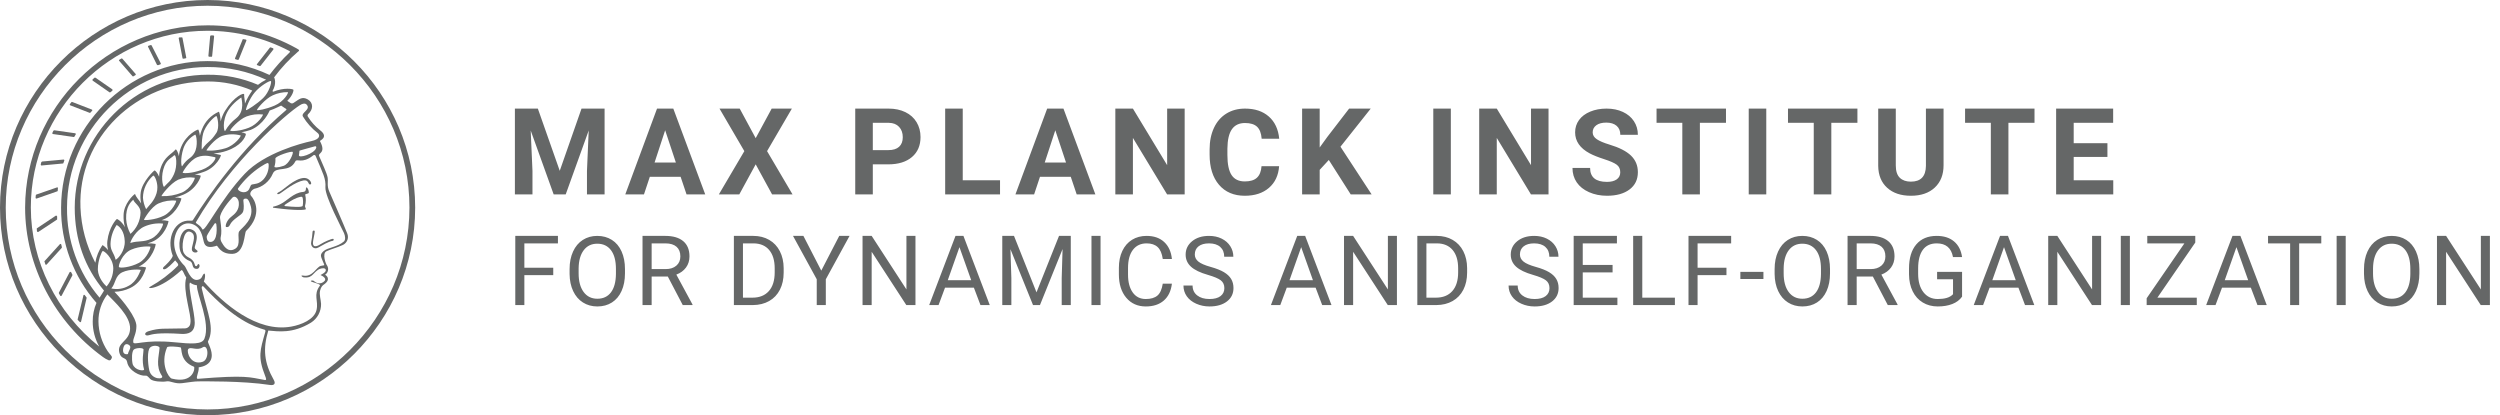<?xml version="1.0" encoding="UTF-8" standalone="no"?>
<!DOCTYPE svg PUBLIC "-//W3C//DTD SVG 1.1//EN" "http://www.w3.org/Graphics/SVG/1.1/DTD/svg11.dtd">
<svg width="100%" height="100%" viewBox="0 0 1807 300" version="1.1" xmlns="http://www.w3.org/2000/svg" xmlns:xlink="http://www.w3.org/1999/xlink" xml:space="preserve" xmlns:serif="http://www.serif.com/" style="fill-rule:evenodd;clip-rule:evenodd;stroke-linejoin:round;stroke-miterlimit:2;">
    <rect id="ArtBoard1" x="0" y="0" width="1806.3" height="300" style="fill:none;"/>
    <clipPath id="_clip1">
        <rect id="ArtBoard11" serif:id="ArtBoard1" x="0" y="0" width="1806.3" height="300"/>
    </clipPath>
    <g clip-path="url(#_clip1)">
        <g transform="matrix(1.429,0,0,1.429,0,0)">
            <path d="M105,0C47.399,0 -0,47.399 0,105C0,162.601 47.399,210 105,210C162.601,210 210,162.601 210,105C209.945,47.419 162.581,0.055 105,-0ZM105,207.1C48.99,207.1 2.9,161.01 2.9,105C2.9,48.99 48.99,2.9 105,2.9C161.01,2.9 207.1,48.99 207.1,105C207.045,160.99 160.99,207.045 105,207.1Z" style="fill:rgb(101,103,103);fill-rule:nonzero;"/>
            <path d="M166.6,97C165.2,93.9 166.1,91.9 165.7,89.7C165.3,87.5 163,82.7 161.4,78.9C160.7,77.2 165.2,77.6 161.8,71.3C161.8,71.1 166.5,69.3 161.8,65.8C159.432,63.926 157.402,61.66 155.8,59.1C155.481,58.727 155.481,58.173 155.8,57.8C158.5,55.4 158.6,52 155.7,50.3C152.8,48.6 151.2,50.3 149,51.7C148.3,52.2 147.9,52.5 147.1,52.2L145.3,51C148,48.4 148.6,45.8 148.4,45.4C148.2,45 143.8,44.1 138.2,46.4L137.8,46.1C140.1,42.2 138.8,39.4 138.7,39.2L138.6,39.2C142.221,34.315 146.381,29.854 151,25.9L151.1,25.9C151.3,25.6 151.4,25.3 150.9,25L149.9,24.4C136.192,16.801 120.773,12.813 105.1,12.813C54.491,12.813 12.817,54.391 12.7,105C12.7,134.5 27.7,162.9 52.1,180.6C52.966,181.243 53.906,181.78 54.9,182.2C55.275,182.338 55.697,182.262 56,182L56.3,181.5C56.514,181.292 56.625,180.998 56.6,180.7C56.6,180 55.7,179.4 54.5,177.7C51.5,173.231 49.866,167.983 49.8,162.6C49.726,157.66 51.311,152.834 54.3,148.9C58,152.8 66,159.8 65.8,166.3C65.6,172.8 58.9,173.1 60.4,178.5C61.3,181.9 63.8,180.5 64.3,183.1C65,187.5 71,190.4 73.6,190C74.3,189.9 74.8,190.4 76,191.7C77.2,193 82.2,193.3 84.2,192.9C86.2,192.5 88.3,194.3 92.2,193.8C96.1,193.3 98.3,192.9 100.4,192.9C102.5,192.9 122.9,192.6 136.4,194.7C138.8,195.1 139.5,194 138.5,192.2C133.6,183.6 132.9,176.4 135.7,167.2C140.7,167.6 147.9,168.9 157.3,163.2C160.538,161.143 162.475,157.535 162.4,153.7C162.3,151.6 161.4,149 161.9,147C162.4,145 163.2,144.3 164,143.8C167.6,141.2 165,139.2 164.4,139C165.938,138.021 166.429,135.969 165.5,134.4C164.8,133.7 162.8,128.2 165.1,127.1C167.4,126 170.4,125.3 173.2,124C174.886,123.308 175.992,121.659 175.992,119.837C175.992,119.204 175.858,118.578 175.6,118C174.2,114.4 166.8,97.4 166.6,97ZM64.7,179.1C64,179.3 61.8,179.4 62.3,176.4C62.8,173.4 64.6,173.8 65.6,174.8C66.6,175.8 64.9,177.6 64.7,179.1ZM151.7,53.2C152.9,52.4 154.2,52.1 155,52.8C157.6,55.4 152.1,56.9 153.2,58.9C155.161,62.138 157.704,64.986 160.7,67.3C161.9,68.3 162.1,70.4 157.4,71.4C152.7,72.4 133.8,77.3 123.8,87.9C111.3,101.1 103.4,118.2 102.3,115.9C101.2,113.6 98.7,113.1 99.1,112.4C117,81.6 145.1,57.3 151.7,53.2ZM159.9,74.9C158.9,77.8 150.8,80.4 151.2,78.4C151.6,76.4 151.2,76.2 151.8,76.1C152.4,76 155.3,75 159.3,74C159.7,73.9 160.2,74.1 159.9,74.9ZM139.3,80.2C139.1,79 147.8,76.1 148.1,76.9C148.4,77.7 146.3,82.9 143.4,83.9C140.5,84.9 138.7,84.8 138.8,84.3C139.224,82.977 139.394,81.586 139.3,80.2ZM119,125.8C115,128.3 112.8,123.6 112.2,122.7C111.582,121.793 111.398,120.656 111.7,119.6C112,118.2 112.2,116.3 111.3,110.3C110.9,107.6 116.3,101.1 117.6,99.9C118.9,98.7 120.7,100.5 120.8,102.5C121.1,106.1 119,108.1 116.9,109.7C114.8,111.3 113.8,114.1 114.3,114.8C115.068,115.067 115.92,114.663 116.2,113.9C117.7,110.6 122.2,109 122.9,107.2C123.6,105.4 123.2,102.8 123.1,101.6C123,100.4 124,100.4 124.7,100.5C125.4,100.6 126.1,101.9 126.5,103.2C129.4,110.7 122.2,115.2 121,117C119.8,118.8 122.1,123.9 119,125.8ZM125.1,96.7C122.9,98.2 119.8,96.2 120.4,95.3C123.528,90.96 127.426,87.232 131.9,84.3C135.3,82.2 135.7,82 135.9,83.2C136.037,85.941 135.105,88.632 133.3,90.7C131,93.2 128.7,93 127.5,93.3C126.3,93.6 126.7,95.6 125.1,96.7ZM105.8,122.3C104.8,122.1 104.4,120.2 104.6,119.4C104.8,118.6 107.7,114.2 108.6,113C108.688,112.931 108.797,112.893 108.909,112.893C109.148,112.893 109.355,113.065 109.4,113.3C110,117.4 109.4,123.1 105.8,122.3ZM138,48.2C140.353,47.125 142.913,46.579 145.5,46.6C146.3,46.7 143.6,51.4 138.9,53.4C134.2,55.4 130.4,55.9 130,55.7C129.6,55.5 134.1,49.9 138,48.2ZM54.7,126.5C53.2,124.8 51.9,123.9 51.8,124C49.971,126.672 48.743,129.708 48.2,132.9C43.652,124.276 41.089,114.742 40.7,105C39.3,69.6 69,41.1 105.2,41.2C112.901,41.199 120.523,42.764 127.6,45.8C126.104,47.842 124.862,50.058 123.9,52.4C123.9,50.5 123.4,49 123.5,47.8C123.6,46.6 118.4,48.7 113.8,56.1C112.814,57.751 112.073,59.536 111.6,61.4C111.5,58.6 110.9,56.5 110.7,56.5C106.821,58.2 103.764,61.364 102.2,65.3C101.743,66.402 101.376,67.539 101.1,68.7C100.9,66.8 100.4,65.5 100.2,65.5C100,65.5 94.3,67.8 91.6,74.4C90.999,75.868 90.628,77.419 90.5,79C90,76.7 89.1,75.3 88.8,75.6C86.9,78 83.1,79.1 81.2,85.2C80.741,86.553 80.505,87.971 80.5,89.4C79.7,87.4 78.5,86.2 78.2,86.2C77.9,86.2 72.1,91.7 71.2,97.1C70.908,99.029 70.976,100.996 71.4,102.9C70.3,101.1 68.9,99.9 68.3,98.1C67.4,98.6 62.6,103.1 62.5,108.8C62.413,110.857 62.649,112.916 63.2,114.9C61.6,112 59.4,110.7 59.1,110.8C58.8,110.9 55.1,114.9 54.3,121.9C54.129,123.445 54.265,125.008 54.7,126.5ZM128.8,46.8C131.6,43.4 136.4,40.7 137,41C137.6,41.3 136.2,46.6 133.1,49.6C130,52.6 125,55.8 124.5,55.7C124,55.6 126.2,49.8 128.8,46.8ZM119.5,59.8C117.216,61.529 115.311,63.707 113.9,66.2C113.4,67.1 112,61.2 115.6,55.6C117.8,52.1 122.2,49 122.1,49.4C122,49.8 124.2,56 119.5,59.8ZM109.4,67.3C106,72.4 105.8,70.6 102.1,75.6C101.9,75.8 101.9,69.1 103.2,66.2C105.3,61.5 108.9,58.8 109.4,58.7C109.9,58.6 111.3,64.5 109.4,67.3ZM98.3,77.4C96.6,80.4 95,79.7 92.1,84.1C91.8,84.5 91,80.5 92.8,75C93.841,72.048 95.945,69.587 98.7,68.1C99.3,68 100.4,73.8 98.3,77.4ZM88,88.1C86.2,92 85.1,92.1 83,94.5C82.7,94.9 81.2,90.8 82.6,85.7C84,80.6 86.6,80.1 87.9,78.7C89.2,77.3 89.9,84 88,88.1ZM79.6,94.7C79.615,95.714 79.48,96.725 79.2,97.7C77.9,102 75.3,103.9 73.9,105.8C72.998,103.988 72.454,102.018 72.3,100C72.37,95.701 74.262,91.628 77.5,88.8C78.3,88.8 79.6,92 79.6,94.7ZM71.1,107.5C70.98,111.652 69.13,115.57 66,118.3C64.703,115.965 63.95,113.367 63.8,110.7C63.6,104.4 66.2,102.2 67.4,101C67.9,102.8 71.1,104.2 71.1,107.5ZM59,113.8C60.8,114.7 62.9,117.2 63.1,122C63.3,126.8 59.9,130.7 58.5,131.4C57.6,127.7 55.9,127 55.9,123.4C55.997,119.97 57.073,116.639 59,113.8ZM66.3,126.3C70.9,124.3 75.9,124.6 76.1,124.8C76.3,125 74.6,130.7 70.2,133C65.8,135.3 60.7,135.7 60.2,135.1C59.7,134.5 61.7,128.3 66.3,126.3ZM65.9,122.9C66.2,121.4 68.9,116.4 73,114.6C75.947,113.284 79.19,112.767 82.4,113.1C82.9,113.3 80.7,118.7 76.6,120.7C72.5,122.7 70.1,121.6 65.9,122.9ZM72.8,111.1C73,110.7 76.3,104.7 80.2,102.9C82.993,101.665 86.062,101.182 89.1,101.5C89.4,101.6 87.3,106.9 82.9,109.1C78.5,111.3 72.6,111.6 72.8,111.1ZM81.7,99.2C81.4,99 86.1,92.8 90.1,90.9C92.754,89.799 95.662,89.453 98.5,89.9C98.8,90.2 96.6,95.4 92,97.4C88.739,98.743 85.223,99.358 81.7,99.2ZM92.4,87.4C92.2,87.2 95.8,81.1 99.8,79.5C103.8,77.9 107.5,79.4 108.7,79.5C109.9,79.6 107.4,84 102.1,85.9C96.8,87.8 93.1,87.7 92.4,87.4ZM104.4,76C104.5,75.7 108.5,70.1 112.5,68.7C115.484,67.757 118.677,67.687 121.7,68.5C122.2,68.7 118.9,73.5 114,75C109.1,76.5 104.3,76.3 104.4,76ZM116.5,66.1C116,65.8 120.8,60.4 124.7,58.9C127.35,57.92 130.193,57.577 133,57.9C133.3,58.1 130.5,62.8 125.9,64.6C121.3,66.4 117.1,66.5 116.5,66.1ZM50.2,175.3C28.6,158.1 15.6,132.1 15.6,105C15.6,104.957 15.6,104.914 15.6,104.871C15.6,55.883 55.911,15.571 104.9,15.571C119.357,15.571 133.599,19.082 146.4,25.8C146.558,25.857 146.665,26.008 146.665,26.176C146.665,26.304 146.603,26.425 146.5,26.5C142.806,30.026 139.396,33.838 136.3,37.9C126.514,33.279 115.822,30.887 105,30.9C64.391,31.009 31.009,64.391 30.9,105C30.741,122.715 37.116,139.883 48.8,153.2C47.516,156.166 46.869,159.368 46.9,162.6C46.878,167.048 48.015,171.426 50.2,175.3ZM50.4,150.5L50.3,150.5C39.541,137.803 33.716,121.641 33.9,105C33.955,66.016 66.016,33.955 105,33.9C115.215,33.851 125.318,36.036 134.6,40.3C133.144,41.017 131.769,41.889 130.5,42.9C122.447,39.448 113.762,37.711 105,37.8C68.156,37.855 37.855,68.156 37.8,105C37.8,121.1 42.8,135.2 52.6,147C52.1,147.9 51.3,149.1 50.4,150.5ZM53.9,144.9C52.6,143.7 49.8,140.6 49.5,136.6L49.5,136C49.5,131.7 51.4,127.4 51.9,127C52.4,126.6 57.2,130.3 57.3,135.7C57.278,139.069 56.074,142.326 53.9,144.9ZM61.9,137.7C65.8,135.9 71.5,136.3 71.2,136.6C70.9,136.9 69.4,142.4 65,144.6C62.367,146.109 59.259,146.573 56.3,145.9C58.6,143.3 58.1,139.5 61.9,137.7ZM67.1,184.2C66.5,181.5 66.7,177.9 67.6,176.9C68.5,175.9 72.5,175.7 72.6,176.8C72.7,177.9 71.5,182.2 72.9,187C72.6,187.7 68.3,187.4 67.1,184.2ZM67.4,173.1C67.1,171.1 69,169.2 69,164.9C69,160.6 62.4,152.3 57.9,147.6C60.637,147.528 63.329,146.881 65.8,145.7C72.4,142.6 73.7,135.6 73.9,135.3C72.666,134.946 71.38,134.811 70.1,134.9L70.9,134.5C77.3,131 79,123.5 78.7,123.4C77.383,123.142 76.04,123.042 74.7,123.1L76.7,122.4C83.5,119.7 85.4,112.1 85.2,111.8C84.051,111.539 82.878,111.405 81.7,111.4L83.6,110.6C89.8,107.5 92,100.5 91.7,100.3C90.628,99.992 89.514,99.857 88.4,99.9C89.946,99.552 91.454,99.049 92.9,98.4C99.6,95.5 101.8,89.1 101.5,88.8C100.528,88.494 99.518,88.326 98.5,88.3C99.994,87.965 101.464,87.53 102.9,87C109.5,84.8 112.1,78.5 111.7,78.4L108,77.6C110.249,77.472 112.47,77.035 114.6,76.3C121.7,73.9 124.2,69.6 124.4,67.7C123.696,67.279 122.913,67.007 122.1,66.9C123.697,66.631 125.269,66.229 126.8,65.7C133.4,63 136.2,56.4 136.4,55.9C137.737,55.461 139.04,54.926 140.3,54.3L142.2,53.4L143.8,54.5C144.8,55.1 145.2,55.3 144.7,55.7C122,75 105,99.5 97.6,111.3C97.4,111.7 97,111.6 96.3,111.6C88.4,111 83.9,120.5 87.4,129.4C87,131.2 83.2,134.7 82.9,134.9C82.6,135.1 81.9,136.3 83.2,136.2C84.5,136.1 87.4,133 88.6,131.7C89,132.3 90.8,133.7 89.9,134.5C85.77,138.621 81.093,142.154 76,145C73.4,146.2 80.2,147.1 91.7,136.7C92.4,136.1 93.2,139.1 94.2,140.4C92.2,146.9 97.1,159.5 96.3,163.4C96.246,164.898 94.999,166.101 93.5,166.1C82.1,166.4 81,165.8 75.2,167.5C72.5,168.3 73.2,170.1 75.1,169.6C77,169.1 79.7,168.1 92,168.9C95.1,169 98.5,168.3 98.5,163.2C98.5,158.1 94.9,144.8 96.1,142.9C97.114,143.682 98.326,144.167 99.6,144.3C99.4,148.8 106.6,163.3 103.4,171.3C102.2,174.3 97,174 88,173.1C72.7,171.6 67.7,174.9 67.4,173.1ZM102.5,183C96.6,185 94.2,178.1 95.2,176.6C96.2,175.1 99.6,177.6 102.5,175.7C105.4,173.8 106,181.8 102.5,183ZM75.5,187.3C74.7,183.6 74.4,177.3 75.9,175.8C77.4,174.3 80.8,174.9 80.7,176C80.4,180.3 78.6,185.2 81.9,190.1C83.2,192 76.7,192.3 75.5,187.3ZM86.9,191.5C85.3,191.1 80.9,184.1 84.5,175.7C84.8,174.9 90.3,175.4 91.3,175.7C92.3,176 90.5,182.5 98.1,185.5C98.8,185.8 98,194.3 86.9,191.5ZM134.1,168.2C131.6,177 130.3,180.5 134.1,190.1C134.6,191.4 135,192.4 133.9,192.2C126.2,190.8 124.5,189.6 100.2,191.6C98.5,191.8 100.8,188.2 100.5,185.8C102.7,185.5 106.3,184.5 107,180.9C107.7,177.3 104.9,173.3 105.2,172.7C108.7,166 105,158.6 102.1,146.1C101.8,144.9 102.5,144.4 103,145C118.6,161.9 128.5,165.2 133.9,166.8C134.4,167 134.3,167.6 134.1,168.2ZM174,122.1C170.7,125 165.7,125.2 163.7,127C161.7,128.8 162.2,129.5 163.3,132.2C164.4,134.9 164.4,133.9 162.2,134.5C160,135.1 158.1,140.3 153.4,139.4C151.6,139.1 152.9,140.2 153.6,140.3C156.2,140.6 157.3,139.8 158.2,138.9C159.1,138 160.4,136.5 161.8,136C163.2,135.5 164.7,135.5 164.8,136.6C164.9,137.7 162.9,138.7 162.1,139.1C163.1,139.6 166,141 163.5,142.7C161,144.4 158.9,142.2 158.6,142C158.3,141.8 156.9,141.8 157.3,142.3C157.7,142.8 162.5,143.6 161.8,144.5C158.3,149.2 161.2,152 160.1,156.8C159,161.6 152.4,164.3 147.3,165.2C129.9,168.3 113,153.6 103.1,142.4C104,140.3 103.9,137.6 103,138.6C102.1,139.6 102.3,141 100.2,141.5C96.3,142.5 94.5,135.6 93.3,134.4C88.5,129.7 86.6,123 89.4,117.1C92.2,111.2 98.4,112.4 100.8,116C103.2,119.6 102.5,123 104.2,124.3C105.9,125.6 109,124.5 109.6,124.3C110.2,124.1 111.3,128.6 117.6,128.4C123.9,128.2 123.5,117.7 124.5,116.8C133.1,108.4 128.7,100.9 127.1,99.2C125.5,97.5 128.1,95.6 128.6,95.5C132.81,94.647 136.334,91.76 138,87.8C139.666,83.84 146.4,87.6 149.4,81.6C150.2,80 152.7,83.1 158.3,78.7C158.452,78.51 158.682,78.399 158.925,78.399C159.289,78.399 159.609,78.648 159.7,79C163.4,87.9 164.9,90.3 164.6,94.8C164.3,99.3 173.3,116.3 174,117.9C174.7,119.5 174.8,121.3 174,122.1Z" style="fill:rgb(101,103,103);fill-rule:nonzero;"/>
            <path d="M153.8,90C148.9,90.2 143.2,96.2 141.4,97C139.6,97.8 140.1,98.5 141.2,98.1C142.3,97.7 147.1,93.4 151.9,91.7C156.7,90 155.5,93.5 156.9,93.3C158.3,93.1 156.6,89.9 153.8,90Z" style="fill:rgb(101,103,103);fill-rule:nonzero;"/>
            <path d="M154.9,94.8C154.5,94.9 155.3,97 153.2,97.1C148.6,97.4 144.9,101.8 142.1,103.1C140.915,103.764 139.632,104.236 138.3,104.5C138.154,104.524 138.046,104.652 138.046,104.8C138.046,104.967 138.183,105.104 138.35,105.104C138.367,105.104 138.383,105.103 138.4,105.1C150.1,106.7 154.6,106.2 154.7,105.8C154.8,105.4 154.1,104.6 154.3,104.1C154.786,102.303 154.82,100.413 154.4,98.6C154.2,97.8 156.2,98.3 156.2,97.3C156.2,96.3 155.6,94.7 154.9,94.8ZM153.1,104.1C152.9,105 147.6,104.6 144.8,104.3C144.1,104.3 143,104.2 145.1,102.9C147.2,101.6 149.2,100.1 152.3,99.5C152.673,99.488 153.007,99.739 153.1,100.1C153.354,101.421 153.354,102.779 153.1,104.1Z" style="fill:rgb(101,103,103);fill-rule:nonzero;"/>
            <path d="M168.4,120.8C167.5,120.8 163.9,122.4 162.5,123.3C161.1,124.2 158.1,126 158.3,122.5C158.4,121.2 159.2,118.1 159.2,117.2C159.2,116.3 158.2,116.5 158.1,117.2C157.995,118.981 157.761,120.753 157.4,122.5C157,124.3 158.6,126.5 161,125.2C163.4,123.9 165.8,122.3 168.3,121.8C168.9,121.7 169,120.8 168.4,120.8Z" style="fill:rgb(101,103,103);fill-rule:nonzero;"/>
            <path d="M100.5,133.6C99.8,133.3 100,134.8 99.1,134.6C98.2,134.4 98.9,133.3 97.3,131.6C95.7,129.9 94.5,130.4 93,128C91.5,125.6 92.7,116 96.1,117.2C99.5,118.4 97.7,122.2 97.1,125.2C96.5,128.2 99.6,128 99.9,127.3C100.2,126.6 98.8,126.4 98.5,125.4C98.2,124.4 102,117.8 96.7,116C92.9,114.7 90.3,119.6 90.8,124.9C90.942,128.062 92.948,130.856 95.9,132C98.2,132.8 96.5,136 99.6,136C101,136 101.3,133.9 100.5,133.6Z" style="fill:rgb(101,103,103);fill-rule:nonzero;"/>
            <path d="M131.3,33.4C131.5,33.5 131.6,33.4 131.8,33.3L138.3,25C138.384,24.779 138.3,24.527 138.1,24.4L137,24C136.832,23.909 136.621,23.952 136.5,24.1L130,32.4C129.8,32.6 129.9,32.9 130.2,33L131.3,33.4Z" style="fill:rgb(101,103,103);fill-rule:nonzero;"/>
            <path d="M119.2,30L120.3,30.3C120.513,30.318 120.715,30.196 120.8,30L124.6,20.6C124.636,20.539 124.655,20.469 124.655,20.397C124.655,20.195 124.501,20.023 124.3,20L123.1,19.8L122.8,19.8L118.9,29.4C118.864,29.461 118.845,29.531 118.845,29.603C118.845,29.805 118.999,29.977 119.2,30Z" style="fill:rgb(101,103,103);fill-rule:nonzero;"/>
            <path d="M105.8,28.7L106.9,28.7C107.1,28.8 107.3,28.6 107.3,28.4L108.3,18.4C108.305,18.16 108.136,17.948 107.9,17.9L106.8,17.9C106.5,17.9 106.4,18.1 106.3,18.3L105.4,28.3C105.4,28.519 105.581,28.7 105.8,28.7Z" style="fill:rgb(101,103,103);fill-rule:nonzero;"/>
            <path d="M92.8,29.7L93.9,29.5C94.1,29.5 94.3,29.3 94.2,29.1L92.3,19.2C92.3,19 92.1,18.8 91.9,18.9L90.7,18.9C90.5,19 90.3,19.2 90.4,19.4L92.3,29.3C92.3,29.6 92.5,29.7 92.8,29.7Z" style="fill:rgb(101,103,103);fill-rule:nonzero;"/>
            <path d="M79.4,32.8L79.9,33L81,32.6C81.201,32.577 81.355,32.405 81.355,32.203C81.355,32.131 81.336,32.061 81.3,32L76.7,23C76.61,22.815 76.392,22.728 76.2,22.8L75.2,23.1C74.999,23.123 74.845,23.295 74.845,23.497C74.845,23.569 74.864,23.639 74.9,23.7L79.4,32.8Z" style="fill:rgb(101,103,103);fill-rule:nonzero;"/>
            <path d="M67,38.5C67.1,38.7 67.3,38.7 67.5,38.6L68.5,38C68.62,37.928 68.694,37.797 68.694,37.657C68.694,37.563 68.661,37.472 68.6,37.4L61.9,29.7C61.7,29.5 61.5,29.5 61.4,29.6L60.4,30.2C60.1,30.3 60.1,30.6 60.3,30.8L67,38.5Z" style="fill:rgb(101,103,103);fill-rule:nonzero;"/>
            <path d="M55.4,46.7C55.6,46.8 55.8,46.8 55.9,46.6L56.8,45.9C56.989,45.707 56.989,45.393 56.8,45.2L48.3,39.3L47.8,39.3L46.9,40.1C46.711,40.293 46.711,40.607 46.9,40.8L55.4,46.7Z" style="fill:rgb(101,103,103);fill-rule:nonzero;"/>
            <path d="M45.4,57.1C45.561,57.121 45.72,57.042 45.8,56.9L46.6,56C46.8,55.8 46.7,55.5 46.4,55.4L36.6,51.6C36.4,51.5 36.2,51.5 36.1,51.7L35.4,52.6C35.311,52.676 35.259,52.787 35.259,52.904C35.259,53.102 35.405,53.271 35.6,53.3L45.4,57.1Z" style="fill:rgb(101,103,103);fill-rule:nonzero;"/>
            <path d="M26.8,67.8L37.3,69.3C37.5,69.3 37.7,69.2 37.7,69L38.3,68C38.336,67.939 38.355,67.869 38.355,67.797C38.355,67.595 38.201,67.423 38,67.4L27.5,65.9L27,66.1C26.875,66.484 26.707,66.853 26.5,67.2C26.464,67.261 26.445,67.331 26.445,67.403C26.445,67.605 26.599,67.777 26.8,67.8Z" style="fill:rgb(101,103,103);fill-rule:nonzero;"/>
            <path d="M21.1,83.7L31.8,82.7C31.965,82.7 32.1,82.565 32.1,82.4C32.261,82.044 32.395,81.676 32.5,81.3C32.537,81.238 32.556,81.168 32.556,81.096C32.556,80.877 32.375,80.696 32.156,80.696C32.137,80.696 32.119,80.697 32.1,80.7L21.3,81.7L20.9,82L20.6,83.2C20.6,83.5 20.8,83.8 21.1,83.7Z" style="fill:rgb(101,103,103);fill-rule:nonzero;"/>
            <path d="M29.2,96.5C29.2,96.1 29.3,95.6 29.3,95.2C29.3,94.8 29.1,94.7 28.8,94.8L18.4,98.4C18.2,98.5 18.1,98.6 18.1,98.8C18.1,99 18,99.6 18,100C17.997,100.019 17.996,100.037 17.996,100.056C17.996,100.275 18.177,100.456 18.396,100.456C18.468,100.456 18.538,100.437 18.6,100.4L28.9,96.8C29.065,96.8 29.2,96.665 29.2,96.5Z" style="fill:rgb(101,103,103);fill-rule:nonzero;"/>
            <path d="M28.9,110.8L28.9,109.5C28.871,109.249 28.656,109.057 28.403,109.057C28.333,109.057 28.264,109.072 28.2,109.1L18.8,115.4C18.6,115.4 18.6,115.6 18.6,115.8C18.6,116 18.7,116.6 18.7,117C18.765,117.209 18.959,117.352 19.178,117.352C19.255,117.352 19.331,117.334 19.4,117.3L28.8,111.1C28.9,111 29,110.9 28.9,110.8Z" style="fill:rgb(101,103,103);fill-rule:nonzero;"/>
            <path d="M31.3,125L31,123.7C30.971,123.505 30.802,123.359 30.604,123.359C30.487,123.359 30.376,123.411 30.3,123.5L22.6,132C22.5,132.1 22.4,132.3 22.5,132.4C22.6,132.5 22.8,133.2 22.9,133.6C22.929,133.795 23.098,133.941 23.296,133.941C23.413,133.941 23.524,133.889 23.6,133.8L31.2,125.4C31.3,125.3 31.3,125.2 31.3,125Z" style="fill:rgb(101,103,103);fill-rule:nonzero;"/>
            <path d="M35.2,137.7L29.8,148C29.7,148.1 29.8,148.3 29.8,148.4L30.5,149.6C30.575,149.703 30.696,149.765 30.824,149.765C30.992,149.765 31.143,149.658 31.2,149.5L36.6,139.3C36.6,139.2 36.7,139.1 36.6,138.9L36,137.7C35.906,137.574 35.757,137.5 35.6,137.5C35.443,137.5 35.294,137.574 35.2,137.7Z" style="fill:rgb(101,103,103);fill-rule:nonzero;"/>
            <path d="M42.9,149.3C42.7,149 42.2,149.1 42.2,149.4L39.3,161.4C39.2,161.6 39.3,161.7 39.3,161.8L40.3,162.8C40.375,162.903 40.496,162.965 40.624,162.965C40.792,162.965 40.943,162.858 41,162.7L43.8,150.8C43.9,150.7 43.8,150.6 43.8,150.5L42.9,149.3Z" style="fill:rgb(101,103,103);fill-rule:nonzero;"/>
        </g>
        <g transform="matrix(1,0,0,1,366.666,41.435)">
            <g transform="matrix(1,0,0,1,0,99.06)">
                <path d="M5.5,-62L22.094,-62L37.922,-17.029L53.656,-62L70.328,-62L70.328,0L57.594,0L57.594,-16.951L58.859,-46.213L42.234,0L33.516,0L16.922,-46.166L18.203,-16.951L18.203,0L5.5,0L5.5,-62ZM129.563,0L125.281,-12.719L103.031,-12.719L98.797,0L85.297,0L108.234,-62L120,-62L143.063,0L129.563,0ZM114.109,-46.339L106.453,-23L121.859,-23L114.109,-46.339ZM168,-62L179.547,-40.631L191.109,-62L205.703,-62L187.766,-31.259L206.172,0L191.391,0L179.547,-21.715L167.703,0L152.938,0L171.344,-31.259L153.391,-62L168,-62ZM275.328,-21.703L264.203,-21.703L264.203,0L251.5,0L251.5,-62L275.531,-62C280.166,-62 284.239,-61.145 287.75,-59.436C291.261,-57.727 293.961,-55.3 295.852,-52.155C297.743,-49.01 298.688,-45.428 298.688,-41.41C298.688,-35.309 296.62,-30.5 292.484,-26.981C288.349,-23.462 282.63,-21.703 275.328,-21.703ZM264.203,-51.719L264.203,-32L275.531,-32C278.896,-32 281.458,-32.805 283.219,-34.415C284.979,-36.025 285.859,-38.328 285.859,-41.325C285.859,-44.396 284.971,-46.883 283.195,-48.786C281.419,-50.688 278.963,-51.666 275.828,-51.719L264.203,-51.719ZM329.203,-62L329.203,-10.203L356.156,-10.203L356.156,0L316.5,0L316.5,-62L329.203,-62ZM411.563,0L407.281,-12.719L385.031,-12.719L380.797,0L367.297,0L390.234,-62L402,-62L425.063,0L411.563,0ZM396.109,-46.339L388.453,-23L403.859,-23L396.109,-46.339ZM489.609,-62L489.609,0L476.906,0L452.203,-40.804L452.203,0L439.5,0L439.5,-62L452.203,-62L476.953,-21.117L476.953,-62L489.609,-62ZM545.172,-20.375L557.875,-20.375C557.396,-13.74 554.948,-8.518 550.531,-4.711C546.114,-0.904 540.297,1 533.078,1C525.172,1 518.956,-1.646 514.43,-6.937C509.904,-12.228 507.641,-19.492 507.641,-28.728L507.641,-32.475C507.641,-38.372 508.685,-43.565 510.773,-48.054C512.862,-52.542 515.846,-55.988 519.727,-58.393C523.607,-60.798 528.109,-62 533.234,-62C540.349,-62 546.078,-60.094 550.422,-56.281C554.766,-52.469 557.276,-47.12 557.953,-40.234L545.266,-40.234C544.953,-44.213 543.844,-47.099 541.938,-48.891C540.031,-50.682 537.13,-51.578 533.234,-51.578C529.005,-51.578 525.841,-50.074 523.742,-47.065C521.643,-44.056 520.563,-39.387 520.5,-33.059L520.5,-28.437C520.5,-21.83 521.51,-16.998 523.531,-13.943C525.552,-10.887 528.735,-9.359 533.078,-9.359C536.995,-9.359 539.919,-10.255 541.852,-12.047C543.784,-13.838 544.891,-16.614 545.172,-20.375ZM609.625,0L593.797,-24.875L587.203,-17.721L587.203,0L574.5,0L574.5,-62L587.203,-62L587.203,-33.901L592.781,-41.606L608.484,-62L624.094,-62L602.219,-34.451L624.734,0L609.625,0ZM682,-62L682,0L669.313,0L669.313,-62L682,-62ZM752.609,-62L752.609,0L739.906,0L715.203,-40.804L715.203,0L702.5,0L702.5,-62L715.203,-62L739.953,-21.117L739.953,-62L752.609,-62ZM804.453,-15.963C804.453,-18.34 803.607,-20.165 801.914,-21.436C800.221,-22.708 797.174,-24.052 792.773,-25.468C788.372,-26.885 784.886,-28.282 782.313,-29.66C775.323,-33.413 771.828,-38.476 771.828,-44.851C771.828,-48.168 772.766,-51.124 774.641,-53.721C776.516,-56.317 779.208,-58.346 782.719,-59.808C786.229,-61.269 790.172,-62 794.547,-62C798.953,-62 802.875,-61.204 806.313,-59.613C809.75,-58.022 812.422,-55.784 814.328,-52.897C816.235,-50.01 817.188,-46.727 817.188,-43.047L804.5,-43.047C804.5,-45.84 803.609,-48.01 801.828,-49.556C800.047,-51.102 797.552,-51.875 794.344,-51.875C791.24,-51.875 788.826,-51.227 787.102,-49.93C785.378,-48.633 784.516,-46.93 784.516,-44.82C784.516,-42.834 785.526,-41.172 787.547,-39.834C789.568,-38.496 792.536,-37.235 796.453,-36.052C803.672,-33.893 808.932,-31.21 812.234,-28.003C815.537,-24.796 817.188,-20.806 817.188,-16.032C817.188,-10.718 815.172,-6.551 811.141,-3.53C807.11,-0.51 801.677,1 794.844,1C790.104,1 785.789,0.137 781.898,-1.589C778.008,-3.314 775.039,-5.68 772.992,-8.686C770.945,-11.692 769.922,-15.17 769.922,-19.119L782.656,-19.119C782.656,-12.394 786.719,-9.031 794.844,-9.031C797.865,-9.031 800.221,-9.638 801.914,-10.853C803.607,-12.068 804.453,-13.771 804.453,-15.963ZM880.875,-62L880.875,-51.719L862.016,-51.719L862.016,0L849.313,0L849.313,-51.719L830.688,-51.719L830.688,-62L880.875,-62ZM910,-62L910,0L897.313,0L897.313,-62L910,-62ZM975.875,-62L975.875,-51.719L957.016,-51.719L957.016,0L944.313,0L944.313,-51.719L925.688,-51.719L925.688,-62L975.875,-62ZM1025.39,-62L1038.14,-62L1038.14,-21.067C1038.14,-14.268 1036.03,-8.891 1031.81,-4.934C1027.59,-0.978 1021.83,1 1014.52,1C1007.33,1 1001.62,-0.92 997.383,-4.761C993.148,-8.602 990.989,-13.879 990.906,-20.594L990.906,-62L1003.61,-62L1003.61,-20.918C1003.61,-16.834 1004.58,-13.861 1006.51,-11.998C1008.44,-10.135 1011.11,-9.203 1014.52,-9.203C1021.66,-9.203 1025.29,-12.992 1025.39,-20.571L1025.39,-62ZM1103.88,-62L1103.88,-51.719L1085.02,-51.719L1085.02,0L1072.31,0L1072.31,-51.719L1053.69,-51.719L1053.69,-62L1103.88,-62ZM1156.58,-37L1156.58,-27.063L1132.2,-27.063L1132.2,-10.203L1160.8,-10.203L1160.8,0L1119.5,0L1119.5,-62L1160.72,-62L1160.72,-51.719L1132.2,-51.719L1132.2,-37L1156.58,-37Z" style="fill:rgb(101,103,103);fill-rule:nonzero;"/>
            </g>
            <g transform="matrix(1,0,0,1,0,179.07)">
                <path d="M33.219,-27L33.219,-21.641L12.344,-21.641L12.344,0L5.781,0L5.781,-50L36.609,-50L36.609,-44.594L12.344,-44.594L12.344,-27L33.219,-27ZM85.063,-26.035L85.063,-22.903C85.063,-18.041 84.243,-13.797 82.602,-10.172C80.961,-6.547 78.636,-3.778 75.625,-1.867C72.614,0.044 69.104,1 65.094,1C61.177,1 57.703,0.039 54.672,-1.883C51.641,-3.804 49.289,-6.544 47.617,-10.102C45.945,-13.66 45.083,-17.776 45.031,-22.451L45.031,-26.035C45.031,-30.803 45.864,-35.018 47.531,-38.68C49.198,-42.341 51.552,-45.143 54.594,-47.086C57.635,-49.029 61.114,-50 65.031,-50C69.021,-50 72.537,-49.039 75.578,-47.117C78.62,-45.196 80.961,-42.412 82.602,-38.765C84.243,-35.119 85.063,-30.876 85.063,-26.035ZM78.531,-22.421L78.531,-26.096C78.531,-31.981 77.346,-36.497 74.977,-39.642C72.607,-42.787 69.292,-44.359 65.031,-44.359C60.886,-44.359 57.623,-42.787 55.242,-39.642C52.862,-36.497 51.636,-32.132 51.563,-26.547L51.563,-22.904C51.563,-17.205 52.766,-12.726 55.172,-9.467C57.578,-6.208 60.885,-4.578 65.094,-4.578C69.333,-4.578 72.615,-6.117 74.938,-9.195C77.261,-12.272 78.458,-16.681 78.531,-22.421ZM126.828,0L116.031,-20.625L104.344,-20.625L104.344,0L97.75,0L97.75,-50L114.219,-50C119.823,-50 124.135,-48.735 127.156,-46.206C130.177,-43.677 131.688,-39.996 131.688,-35.165C131.688,-32.089 130.849,-29.413 129.172,-27.136C127.495,-24.86 125.167,-23.154 122.188,-22.019L133.875,-0.415L133.875,0L126.828,0ZM104.344,-44.594L104.344,-26L114.422,-26C117.683,-26 120.276,-26.832 122.203,-28.496C124.13,-30.159 125.094,-32.383 125.094,-35.166C125.094,-38.195 124.175,-40.519 122.336,-42.137C120.497,-43.754 117.849,-44.573 114.391,-44.594L104.344,-44.594ZM177.547,0L163.781,0L163.781,-50L177.828,-50C182.151,-50 185.977,-49.04 189.305,-47.119C192.633,-45.199 195.203,-42.462 197.016,-38.909C198.828,-35.356 199.745,-31.282 199.766,-26.688L199.766,-23.485C199.766,-18.776 198.86,-14.647 197.047,-11.099C195.234,-7.551 192.648,-4.825 189.289,-2.92C185.93,-1.015 182.016,-0.042 177.547,0ZM178,-44.594L170.344,-44.594L170.344,-5.359L177.25,-5.359C182.302,-5.359 186.237,-6.941 189.055,-10.106C191.872,-13.271 193.281,-17.778 193.281,-23.625L193.281,-26.548C193.281,-32.228 191.953,-36.645 189.297,-39.799C186.641,-42.954 182.875,-44.552 178,-44.594ZM214.031,-50L226.953,-24.898L239.938,-50L247.391,-50L230.234,-18.65L230.234,0L223.672,0L223.672,-18.65L206.516,-50L214.031,-50ZM295.031,-50L295.031,0L288.422,0L263.375,-38.524L263.375,0L256.781,0L256.781,-50L263.375,-50L288.5,-11.303L288.5,-50L295.031,-50ZM342.016,0L337.25,-12.594L316.406,-12.594L311.719,0L304.953,0L323.969,-50L329.703,-50L348.734,0L342.016,0ZM326.828,-41.868L318.391,-18L335.313,-18L326.828,-41.868ZM357.781,-50L366.25,-50L382.516,-9.199L398.797,-50L407.297,-50L407.297,0L400.734,0L400.734,-19.466L401.359,-40.487L385.016,0L380,0L363.688,-40.392L364.344,-19.466L364.344,0L357.781,0L357.781,-50ZM428.813,-50L428.813,0L422.25,0L422.25,-50L428.813,-50ZM473.781,-15.484L480.391,-15.484C479.766,-10.213 477.82,-6.148 474.555,-3.289C471.289,-0.43 466.943,1 461.516,1C455.641,1 450.93,-1.104 447.383,-5.311C443.836,-9.518 442.063,-15.143 442.063,-22.186L442.063,-26.954C442.063,-31.567 442.891,-35.623 444.547,-39.124C446.203,-42.625 448.544,-45.312 451.57,-47.187C454.596,-49.062 458.104,-50 462.094,-50C467.385,-50 471.625,-48.523 474.813,-45.57C478,-42.617 479.86,-38.532 480.391,-33.313L473.781,-33.313C473.219,-37.282 471.985,-40.154 470.078,-41.93C468.172,-43.706 465.511,-44.594 462.094,-44.594C457.907,-44.594 454.623,-43.05 452.242,-39.962C449.862,-36.873 448.672,-32.48 448.672,-26.781L448.672,-21.985C448.672,-16.598 449.8,-12.316 452.055,-9.14C454.31,-5.963 457.464,-4.375 461.516,-4.375C465.161,-4.375 467.958,-5.201 469.906,-6.852C471.854,-8.503 473.146,-11.38 473.781,-15.484ZM506.438,-21.812C500.813,-23.422 496.719,-25.404 494.156,-27.757C491.594,-30.11 490.313,-33.01 490.313,-36.459C490.313,-40.376 491.878,-43.612 495.008,-46.167C498.138,-48.722 502.208,-50 507.219,-50C510.646,-50 513.698,-49.339 516.375,-48.016C519.052,-46.693 521.125,-44.87 522.594,-42.547C524.063,-40.224 524.797,-37.683 524.797,-34.922L518.203,-34.922C518.203,-37.933 517.245,-40.297 515.328,-42.016C513.411,-43.735 510.708,-44.594 507.219,-44.594C503.99,-44.594 501.469,-43.886 499.656,-42.47C497.844,-41.055 496.938,-39.087 496.938,-36.567C496.938,-34.544 497.797,-32.836 499.516,-31.441C501.235,-30.046 504.162,-28.771 508.297,-27.614C512.432,-26.458 515.669,-25.181 518.008,-23.783C520.347,-22.385 522.078,-20.753 523.203,-18.887C524.328,-17.021 524.891,-14.825 524.891,-12.3C524.891,-8.277 523.321,-5.055 520.18,-2.633C517.039,-0.211 512.834,1 507.563,1C504.146,1 500.956,0.344 497.992,-0.969C495.029,-2.282 492.745,-4.076 491.141,-6.352C489.536,-8.628 488.734,-11.214 488.734,-14.109L495.328,-14.109C495.328,-11.099 496.44,-8.724 498.664,-6.984C500.888,-5.245 503.854,-4.375 507.563,-4.375C511.032,-4.375 513.688,-5.078 515.531,-6.484C517.375,-7.891 518.297,-9.808 518.297,-12.236C518.297,-14.665 517.443,-16.543 515.734,-17.872C514.026,-19.2 510.927,-20.513 506.438,-21.812ZM589.016,0L584.25,-12.594L563.406,-12.594L558.719,0L551.953,0L570.969,-50L576.703,-50L595.734,0L589.016,0ZM573.828,-41.868L565.391,-18L582.313,-18L573.828,-41.868ZM643.031,-50L643.031,0L636.422,0L611.375,-38.524L611.375,0L604.781,0L604.781,-50L611.375,-50L636.5,-11.303L636.5,-50L643.031,-50ZM671.547,0L657.781,0L657.781,-50L671.828,-50C676.151,-50 679.977,-49.04 683.305,-47.119C686.633,-45.199 689.203,-42.462 691.016,-38.909C692.828,-35.356 693.745,-31.282 693.766,-26.688L693.766,-23.485C693.766,-18.776 692.86,-14.647 691.047,-11.099C689.234,-7.551 686.648,-4.825 683.289,-2.92C679.93,-1.015 676.016,-0.042 671.547,0ZM672,-44.594L664.344,-44.594L664.344,-5.359L671.25,-5.359C676.302,-5.359 680.237,-6.941 683.055,-10.106C685.872,-13.271 687.281,-17.778 687.281,-23.625L687.281,-26.548C687.281,-32.228 685.953,-36.645 683.297,-39.799C680.641,-42.954 676.875,-44.552 672,-44.594ZM741.438,-21.812C735.813,-23.422 731.719,-25.404 729.156,-27.757C726.594,-30.11 725.313,-33.01 725.313,-36.459C725.313,-40.376 726.878,-43.612 730.008,-46.167C733.138,-48.722 737.208,-50 742.219,-50C745.646,-50 748.698,-49.339 751.375,-48.016C754.052,-46.693 756.125,-44.87 757.594,-42.547C759.063,-40.224 759.797,-37.683 759.797,-34.922L753.203,-34.922C753.203,-37.933 752.245,-40.297 750.328,-42.016C748.411,-43.735 745.708,-44.594 742.219,-44.594C738.99,-44.594 736.469,-43.886 734.656,-42.47C732.844,-41.055 731.938,-39.087 731.938,-36.567C731.938,-34.544 732.797,-32.836 734.516,-31.441C736.235,-30.046 739.162,-28.771 743.297,-27.614C747.432,-26.458 750.669,-25.181 753.008,-23.783C755.347,-22.385 757.078,-20.753 758.203,-18.887C759.328,-17.021 759.891,-14.825 759.891,-12.3C759.891,-8.277 758.321,-5.055 755.18,-2.633C752.039,-0.211 747.834,1 742.563,1C739.146,1 735.956,0.344 732.992,-0.969C730.029,-2.282 727.745,-4.076 726.141,-6.352C724.536,-8.628 723.734,-11.214 723.734,-14.109L730.328,-14.109C730.328,-11.099 731.44,-8.724 733.664,-6.984C735.888,-5.245 738.854,-4.375 742.563,-4.375C746.032,-4.375 748.688,-5.078 750.531,-6.484C752.375,-7.891 753.297,-9.808 753.297,-12.236C753.297,-14.665 752.443,-16.543 750.734,-17.872C749.026,-19.2 745.927,-20.513 741.438,-21.812ZM798.906,-29L798.906,-23.625L777.344,-23.625L777.344,-5.359L802.391,-5.359L802.391,0L770.781,0L770.781,-50L802.047,-50L802.047,-44.594L777.344,-44.594L777.344,-29L798.906,-29ZM820.375,-50L820.375,-5.359L843.953,-5.359L843.953,0L813.781,0L813.781,-50L820.375,-50ZM881.219,-27L881.219,-21.641L860.344,-21.641L860.344,0L853.781,0L853.781,-50L884.609,-50L884.609,-44.594L860.344,-44.594L860.344,-27L881.219,-27ZM907.938,-24L907.938,-18.844L891.266,-18.844L891.266,-24L907.938,-24ZM956.063,-26.035L956.063,-22.903C956.063,-18.041 955.243,-13.797 953.602,-10.172C951.961,-6.547 949.636,-3.778 946.625,-1.867C943.614,0.044 940.104,1 936.094,1C932.177,1 928.703,0.039 925.672,-1.883C922.641,-3.804 920.289,-6.544 918.617,-10.102C916.945,-13.66 916.083,-17.776 916.031,-22.451L916.031,-26.035C916.031,-30.803 916.864,-35.018 918.531,-38.68C920.198,-42.341 922.552,-45.143 925.594,-47.086C928.635,-49.029 932.114,-50 936.031,-50C940.021,-50 943.537,-49.039 946.578,-47.117C949.62,-45.196 951.961,-42.412 953.602,-38.765C955.243,-35.119 956.063,-30.876 956.063,-26.035ZM949.531,-22.421L949.531,-26.096C949.531,-31.981 948.346,-36.497 945.977,-39.642C943.607,-42.787 940.292,-44.359 936.031,-44.359C931.886,-44.359 928.623,-42.787 926.242,-39.642C923.862,-36.497 922.636,-32.132 922.563,-26.547L922.563,-22.904C922.563,-17.205 923.766,-12.726 926.172,-9.467C928.578,-6.208 931.885,-4.578 936.094,-4.578C940.333,-4.578 943.615,-6.117 945.938,-9.195C948.261,-12.272 949.458,-16.681 949.531,-22.421ZM997.828,0L987.031,-20.625L975.344,-20.625L975.344,0L968.75,0L968.75,-50L985.219,-50C990.823,-50 995.135,-48.735 998.156,-46.206C1001.18,-43.677 1002.69,-39.996 1002.69,-35.165C1002.69,-32.089 1001.85,-29.413 1000.17,-27.136C998.495,-24.86 996.167,-23.154 993.188,-22.019L1004.88,-0.415L1004.88,0L997.828,0ZM975.344,-44.594L975.344,-26L985.422,-26C988.683,-26 991.276,-26.832 993.203,-28.496C995.13,-30.159 996.094,-32.383 996.094,-35.166C996.094,-38.195 995.175,-40.519 993.336,-42.137C991.497,-43.754 988.849,-44.573 985.391,-44.594L975.344,-44.594ZM1051.52,-24L1051.52,-6.086C1049.83,-3.714 1047.48,-1.94 1044.46,-0.764C1041.45,0.412 1037.93,1 1033.92,1C1029.86,1 1026.26,0.049 1023.12,-1.852C1019.98,-3.753 1017.54,-6.451 1015.82,-9.946C1014.1,-13.442 1013.21,-17.496 1013.17,-22.108L1013.17,-26.44C1013.17,-33.919 1014.92,-39.716 1018.41,-43.83C1021.91,-47.943 1026.83,-50 1033.17,-50C1038.36,-50 1042.54,-48.672 1045.7,-46.016C1048.87,-43.359 1050.81,-39.594 1051.52,-34.719L1044.95,-34.719C1043.72,-41.302 1039.81,-44.594 1033.2,-44.594C1028.81,-44.594 1025.47,-43.055 1023.2,-39.977C1020.93,-36.899 1019.79,-32.443 1019.77,-26.61L1019.77,-22.561C1019.77,-16.998 1021.04,-12.576 1023.59,-9.295C1026.15,-6.015 1029.6,-4.375 1033.95,-4.375C1036.41,-4.375 1038.57,-4.64 1040.41,-5.169C1042.26,-5.699 1043.79,-6.589 1044.98,-7.84L1044.98,-18.672L1033.47,-18.672L1033.47,-24L1051.52,-24ZM1097.02,0L1092.25,-12.594L1071.41,-12.594L1066.72,0L1059.95,0L1078.97,-50L1084.7,-50L1103.73,0L1097.02,0ZM1081.83,-41.868L1073.39,-18L1090.31,-18L1081.83,-41.868ZM1152.03,-50L1152.03,0L1145.42,0L1120.38,-38.524L1120.38,0L1113.78,0L1113.78,-50L1120.38,-50L1145.5,-11.303L1145.5,-50L1152.03,-50ZM1172.81,-50L1172.81,0L1166.25,0L1166.25,-50L1172.81,-50ZM1220.08,-45.188L1192.7,-5.359L1221.17,-5.359L1221.17,0L1184.94,0L1184.94,-4.922L1212.22,-44.594L1185.39,-44.594L1185.39,-50L1220.08,-50L1220.08,-45.188ZM1265.02,0L1260.25,-12.594L1239.41,-12.594L1234.72,0L1227.95,0L1246.97,-50L1252.7,-50L1271.73,0L1265.02,0ZM1249.83,-41.868L1241.39,-18L1258.31,-18L1249.83,-41.868ZM1311.16,-50L1311.16,-44.594L1295.17,-44.594L1295.17,0L1288.64,0L1288.64,-44.594L1272.67,-44.594L1272.67,-50L1311.16,-50ZM1328.81,-50L1328.81,0L1322.25,0L1322.25,-50L1328.81,-50ZM1382.06,-26.035L1382.06,-22.903C1382.06,-18.041 1381.24,-13.797 1379.6,-10.172C1377.96,-6.547 1375.64,-3.778 1372.62,-1.867C1369.61,0.044 1366.1,1 1362.09,1C1358.18,1 1354.7,0.039 1351.67,-1.883C1348.64,-3.804 1346.29,-6.544 1344.62,-10.102C1342.94,-13.66 1342.08,-17.776 1342.03,-22.451L1342.03,-26.035C1342.03,-30.803 1342.86,-35.018 1344.53,-38.68C1346.2,-42.341 1348.55,-45.143 1351.59,-47.086C1354.63,-49.029 1358.11,-50 1362.03,-50C1366.02,-50 1369.54,-49.039 1372.58,-47.117C1375.62,-45.196 1377.96,-42.412 1379.6,-38.765C1381.24,-35.119 1382.06,-30.876 1382.06,-26.035ZM1375.53,-22.421L1375.53,-26.096C1375.53,-31.981 1374.35,-36.497 1371.98,-39.642C1369.61,-42.787 1366.29,-44.359 1362.03,-44.359C1357.89,-44.359 1354.62,-42.787 1352.24,-39.642C1349.86,-36.497 1348.64,-32.132 1348.56,-26.547L1348.56,-22.904C1348.56,-17.205 1349.77,-12.726 1352.17,-9.467C1354.58,-6.208 1357.88,-4.578 1362.09,-4.578C1366.33,-4.578 1369.62,-6.117 1371.94,-9.195C1374.26,-12.272 1375.46,-16.681 1375.53,-22.421ZM1433.03,-50L1433.03,0L1426.42,0L1401.38,-38.524L1401.38,0L1394.78,0L1394.78,-50L1401.38,-50L1426.5,-11.303L1426.5,-50L1433.03,-50Z" style="fill:rgb(101,103,103);fill-rule:nonzero;"/>
            </g>
        </g>
    </g>
</svg>
